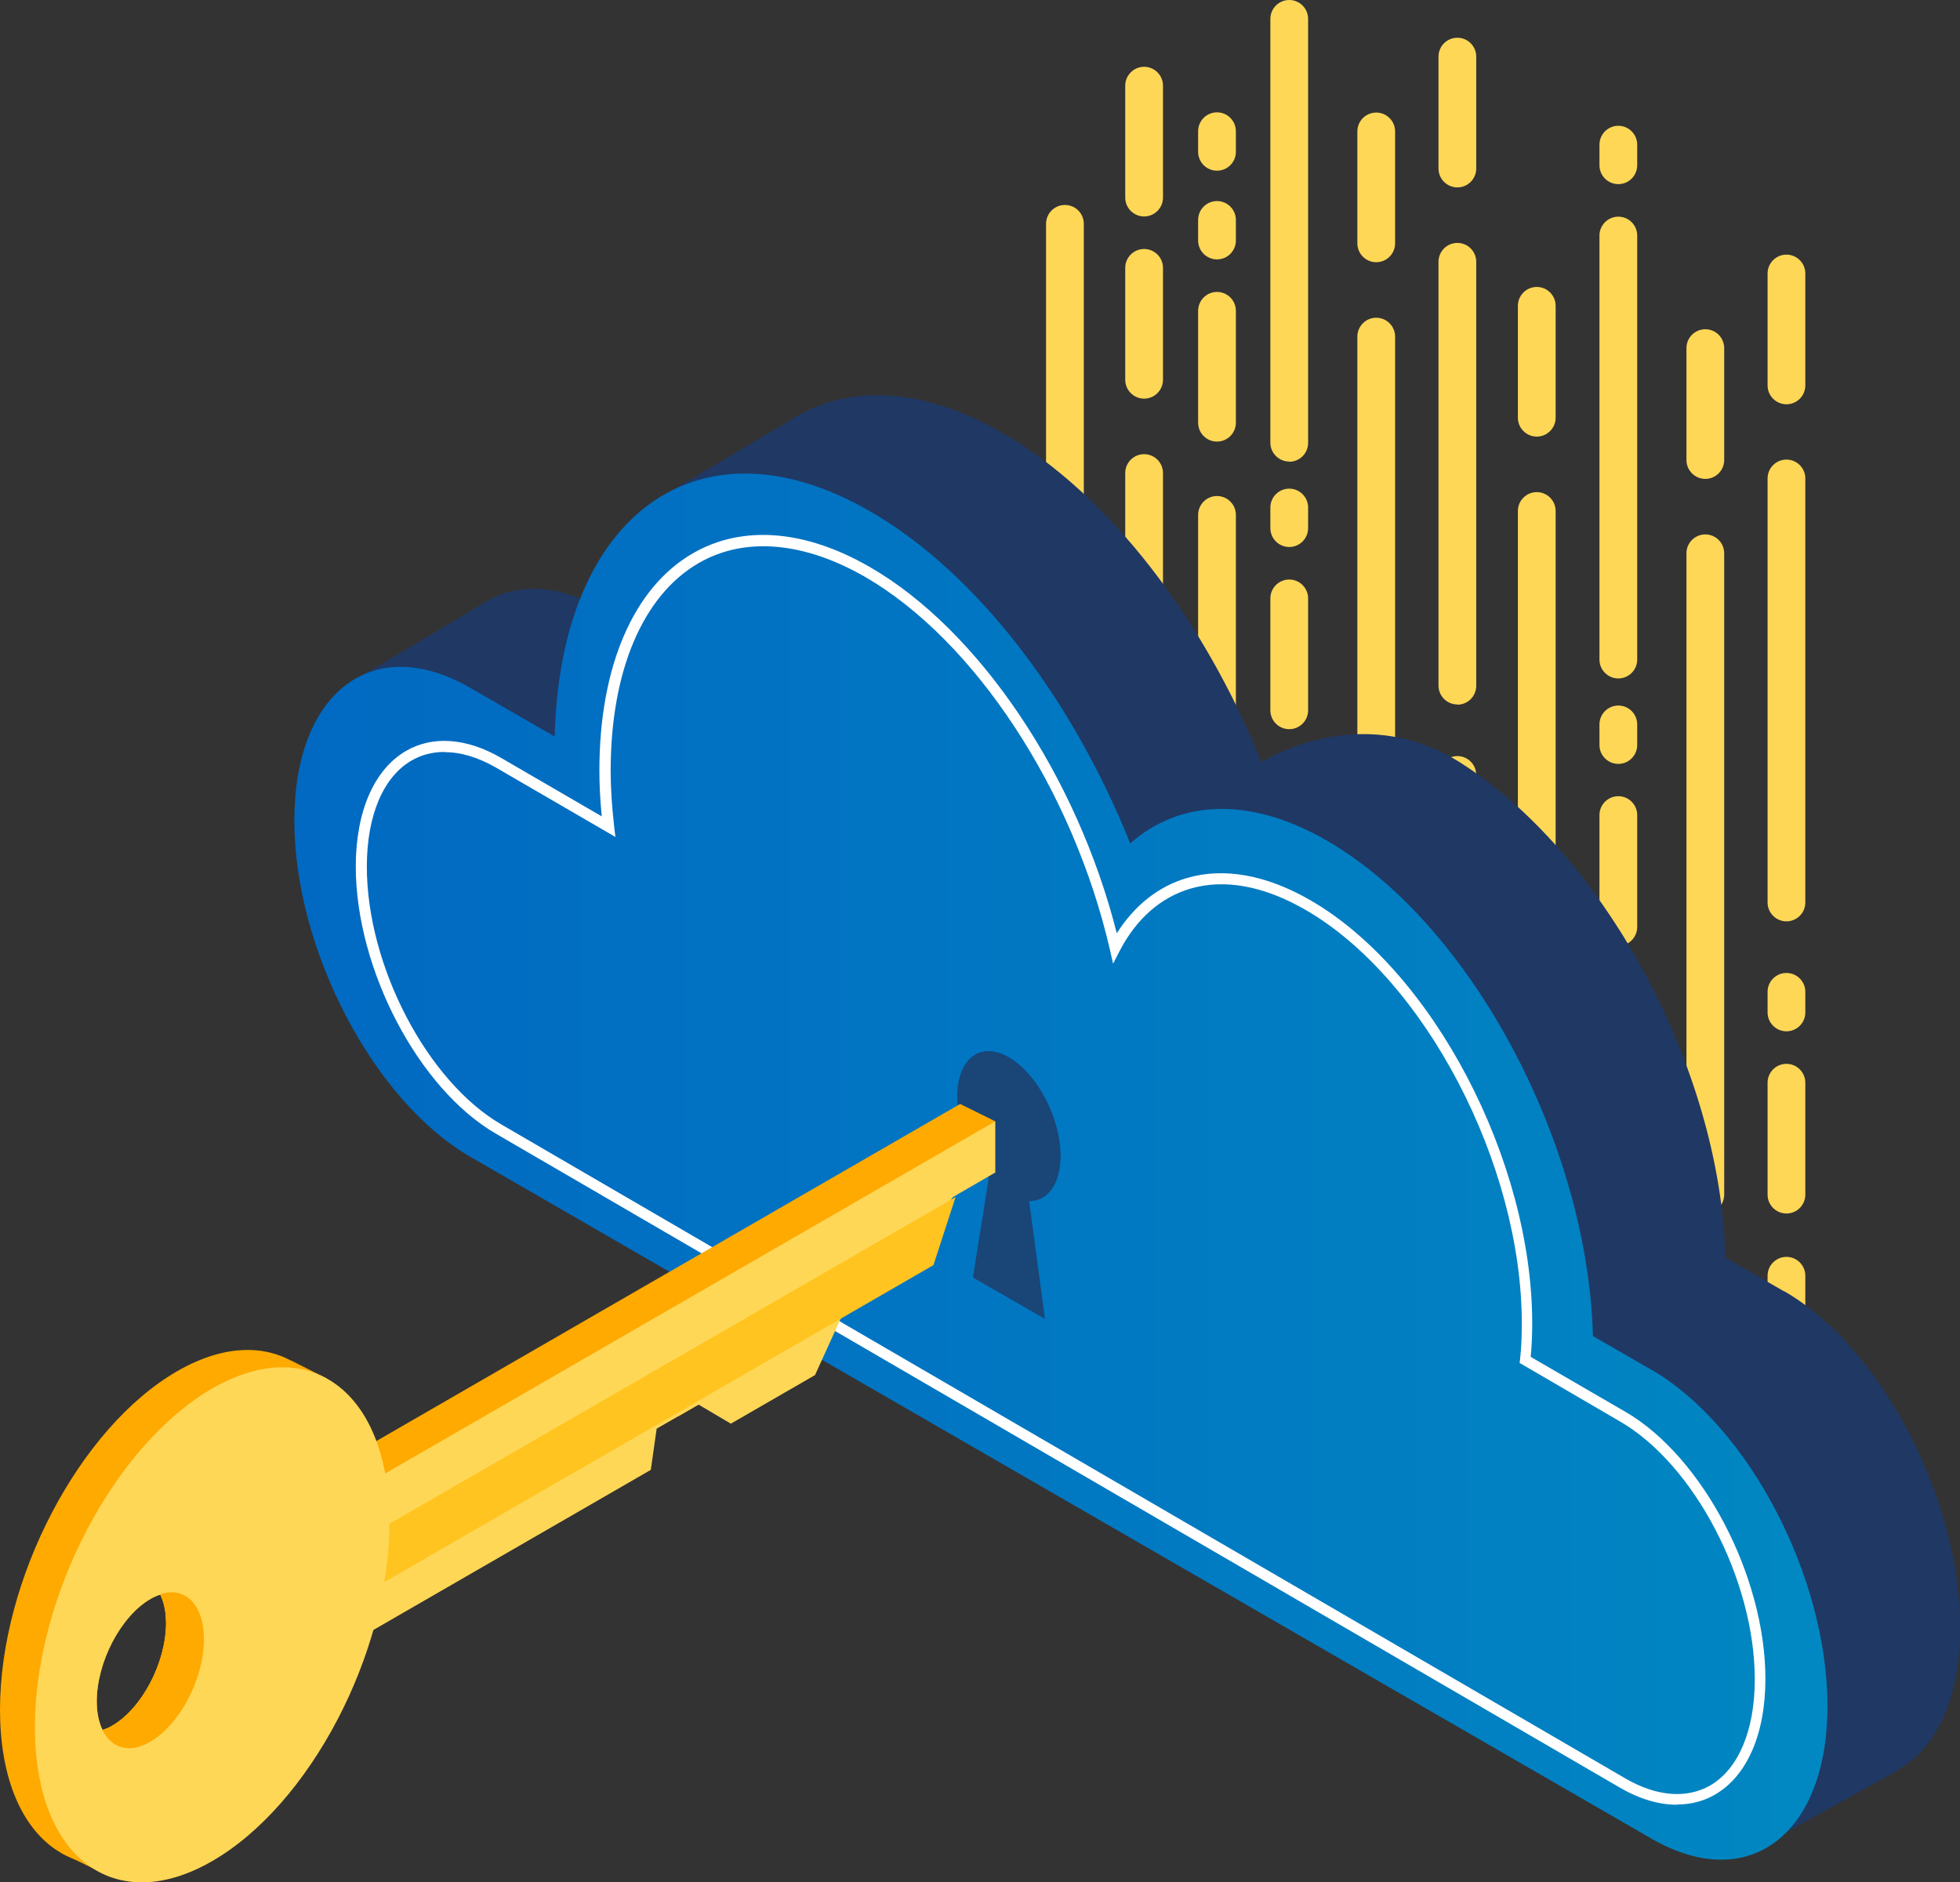 <svg xmlns="http://www.w3.org/2000/svg" xmlns:xlink="http://www.w3.org/1999/xlink" id="uuid-b77c59a1-2e7d-41b6-ad68-b24b8ab04842" data-name="Ebene 2" viewBox="0 0 90.35 86.78"><rect x="0" y="0" width="90.35" height="86.78" fill="#333333" stroke="none"/><defs><linearGradient id="uuid-4439d9e3-d4fa-4bc9-af28-a15a367b7c79" data-name="Unbenannter Verlauf 5" x1="13.56" y1="53.78" x2="84.23" y2="53.78" gradientUnits="userSpaceOnUse"><stop offset="0" stop-color="#0169c2"></stop><stop offset=".85" stop-color="#0182c2"></stop><stop offset="1" stop-color="#0188c2"></stop></linearGradient></defs><g id="uuid-2cecc9a1-c83c-4c09-b0c4-20cee95c488a" data-name="Layer 1"><g><g><path d="M70.84,60.53h0c-.48,0-.87-.39-.87-.87V23.56c0-.48.39-.87.87-.87h0c.48,0,.87.39.87.87v36.11c0,.48-.39.87-.87.87Z" style="fill: #ffd757; stroke-width: 0px;"></path><path d="M70.84,20.13h0c-.48,0-.87-.39-.87-.87v-5.16c0-.48.39-.87.87-.87h0c.48,0,.87.39.87.87v5.16c0,.48-.39.87-.87.87Z" style="fill: #ffd757; stroke-width: 0px;"></path><path d="M63.44,45.95h0c-.48,0-.87-.39-.87-.87V15.52c0-.48.39-.87.87-.87h0c.48,0,.87.39.87.87v29.57c0,.48-.39.87-.87.87Z" style="fill: #ffd757; stroke-width: 0px;"></path><path d="M63.44,12.09h0c-.48,0-.87-.39-.87-.87v-5.16c0-.48.39-.87.87-.87h0c.48,0,.87.39.87.87v5.16c0,.48-.39.87-.87.87Z" style="fill: #ffd757; stroke-width: 0px;"></path><path d="M67.18,32.48h0c-.48,0-.87-.39-.87-.87V12.07c0-.48.39-.87.87-.87h0c.48,0,.87.39.87.87v19.55c0,.48-.39.87-.87.87Z" style="fill: #ffd757; stroke-width: 0px;"></path><path d="M67.18,69.76h0c-.48,0-.87-.39-.87-.87v-19.55c0-.48.39-.87.87-.87h0c.48,0,.87.39.87.87v19.55c0,.48-.39.87-.87.87Z" style="fill: #ffd757; stroke-width: 0px;"></path><path d="M67.18,8.64h0c-.48,0-.87-.39-.87-.87V2.61c0-.48.39-.87.87-.87h0c.48,0,.87.39.87.87v5.16c0,.48-.39.87-.87.87Z" style="fill: #ffd757; stroke-width: 0px;"></path><path d="M67.18,45.95h0c-.48,0-.87-.39-.87-.87v-5.16c0-.48.39-.87.87-.87h0c.48,0,.87.39.87.87v5.16c0,.48-.39.87-.87.87Z" style="fill: #ffd757; stroke-width: 0px;"></path><path d="M63.44,58.69h0c-.48,0-.87-.39-.87-.87v-9.44c0-.48.39-.87.87-.87h0c.48,0,.87.39.87.87v9.44c0,.48-.39.87-.87.87Z" style="fill: #ffd757; stroke-width: 0px;"></path><path d="M67.18,37.55h0c-.48,0-.87-.39-.87-.87v-.95c0-.48.39-.87.87-.87h0c.48,0,.87.39.87.87v.95c0,.48-.39.87-.87.87Z" style="fill: #ffd757; stroke-width: 0px;"></path><path d="M52.74,58.79h0c-.48,0-.87-.39-.87-.87V21.81c0-.48.39-.87.87-.87h0c.48,0,.87.39.87.87v36.11c0,.48-.39.87-.87.87Z" style="fill: #ffd757; stroke-width: 0px;"></path><path d="M52.74,18.38h0c-.48,0-.87-.39-.87-.87v-5.16c0-.48.39-.87.87-.87h0c.48,0,.87.39.87.87v5.16c0,.48-.39.87-.87.87Z" style="fill: #ffd757; stroke-width: 0px;"></path><path d="M49.09,30.74h0c-.48,0-.87-.39-.87-.87V10.32c0-.48.39-.87.87-.87h0c.48,0,.87.39.87.87v19.55c0,.48-.39.87-.87.87Z" style="fill: #ffd757; stroke-width: 0px;"></path><path d="M49.09,68.01h0c-.48,0-.87-.39-.87-.87v-19.55c0-.48.39-.87.87-.87h0c.48,0,.87.39.87.87v19.55c0,.48-.39.87-.87.87Z" style="fill: #ffd757; stroke-width: 0px;"></path><path d="M49.09,44.21h0c-.48,0-.87-.39-.87-.87v-5.16c0-.48.39-.87.87-.87h0c.48,0,.87.39.87.87v5.16c0,.48-.39.87-.87.87Z" style="fill: #ffd757; stroke-width: 0px;"></path><path d="M52.74,9.98h0c-.48,0-.87-.39-.87-.87V3.95c0-.48.39-.87.87-.87h0c.48,0,.87.39.87.87v5.16c0,.48-.39.87-.87.87Z" style="fill: #ffd757; stroke-width: 0px;"></path><path d="M49.09,35.81h0c-.48,0-.87-.39-.87-.87v-.95c0-.48.39-.87.87-.87h0c.48,0,.87.39.87.87v.95c0,.48-.39.87-.87.87Z" style="fill: #ffd757; stroke-width: 0px;"></path><path d="M56.1,44.16h0c-.48,0-.87-.39-.87-.87v-19.55c0-.48.39-.87.87-.87h0c.48,0,.87.39.87.87v19.55c0,.48-.39.87-.87.87Z" style="fill: #ffd757; stroke-width: 0px;"></path><path d="M56.1,20.36h0c-.48,0-.87-.39-.87-.87v-5.16c0-.48.39-.87.87-.87h0c.48,0,.87.39.87.87v5.16c0,.48-.39.87-.87.87Z" style="fill: #ffd757; stroke-width: 0px;"></path><path d="M56.1,11.96h0c-.48,0-.87-.39-.87-.87v-.95c0-.48.39-.87.87-.87h0c.48,0,.87.39.87.87v.95c0,.48-.39.87-.87.87Z" style="fill: #ffd757; stroke-width: 0px;"></path><path d="M59.43,21.28h0c-.48,0-.87-.39-.87-.87V.87c0-.48.39-.87.87-.87h0c.48,0,.87.39.87.87v19.55c0,.48-.39.87-.87.87Z" style="fill: #ffd757; stroke-width: 0px;"></path><path d="M59.43,56.59h0c-.48,0-.87-.39-.87-.87v-19.55c0-.48.39-.87.87-.87h0c.48,0,.87.39.87.87v19.55c0,.48-.39.87-.87.87Z" style="fill: #ffd757; stroke-width: 0px;"></path><path d="M59.43,33.62h0c-.48,0-.87-.39-.87-.87v-5.16c0-.48.39-.87.87-.87h0c.48,0,.87.39.87.87v5.16c0,.48-.39.87-.87.87Z" style="fill: #ffd757; stroke-width: 0px;"></path><path d="M59.43,25.22h0c-.48,0-.87-.39-.87-.87v-.95c0-.48.39-.87.87-.87h0c.48,0,.87.39.87.87v.95c0,.48-.39.87-.87.87Z" style="fill: #ffd757; stroke-width: 0px;"></path><path d="M78.61,55.95h0c-.48,0-.87-.39-.87-.87v-29.57c0-.48.39-.87.87-.87h0c.48,0,.87.39.87.87v29.57c0,.48-.39.87-.87.87Z" style="fill: #ffd757; stroke-width: 0px;"></path><path d="M78.61,22.08h0c-.48,0-.87-.39-.87-.87v-5.16c0-.48.39-.87.87-.87h0c.48,0,.87.39.87.87v5.16c0,.48-.39.87-.87.87Z" style="fill: #ffd757; stroke-width: 0px;"></path><path d="M82.35,42.48h0c-.48,0-.87-.39-.87-.87v-19.55c0-.48.39-.87.87-.87h0c.48,0,.87.39.87.87v19.55c0,.48-.39.87-.87.87Z" style="fill: #ffd757; stroke-width: 0px;"></path><path d="M82.35,18.64h0c-.48,0-.87-.39-.87-.87v-5.16c0-.48.39-.87.87-.87h0c.48,0,.87.39.87.87v5.16c0,.48-.39.87-.87.87Z" style="fill: #ffd757; stroke-width: 0px;"></path><path d="M82.35,55.95h0c-.48,0-.87-.39-.87-.87v-5.16c0-.48.39-.87.87-.87h0c.48,0,.87.39.87.87v5.16c0,.48-.39.87-.87.87Z" style="fill: #ffd757; stroke-width: 0px;"></path><path d="M78.61,69.3h0c-.48,0-.87-.39-.87-.87v-5.16c0-.48.39-.87.87-.87h0c.48,0,.87.39.87.87v5.16c0,.48-.39.87-.87.87Z" style="fill: #ffd757; stroke-width: 0px;"></path><path d="M82.35,47.55h0c-.48,0-.87-.39-.87-.87v-.95c0-.48.39-.87.87-.87h0c.48,0,.87.39.87.87v.95c0,.48-.39.87-.87.87Z" style="fill: #ffd757; stroke-width: 0px;"></path><path d="M74.6,8.49h0c-.48,0-.87-.39-.87-.87v-.95c0-.48.39-.87.87-.87h0c.48,0,.87.39.87.87v.95c0,.48-.39.87-.87.87Z" style="fill: #ffd757; stroke-width: 0px;"></path><path d="M78.61,60.25h0c-.48,0-.87-.39-.87-.87v-.95c0-.48.39-.87.87-.87h0c.48,0,.87.39.87.87v.95c0,.48-.39.87-.87.87Z" style="fill: #ffd757; stroke-width: 0px;"></path><path d="M74.6,31.28h0c-.48,0-.87-.39-.87-.87V10.86c0-.48.39-.87.87-.87h0c.48,0,.87.39.87.87v19.55c0,.48-.39.87-.87.87Z" style="fill: #ffd757; stroke-width: 0px;"></path><path d="M74.6,66.59h0c-.48,0-.87-.39-.87-.87v-19.55c0-.48.39-.87.87-.87h0c.48,0,.87.39.87.87v19.55c0,.48-.39.87-.87.87Z" style="fill: #ffd757; stroke-width: 0px;"></path><path d="M74.6,43.61h0c-.48,0-.87-.39-.87-.87v-5.16c0-.48.39-.87.87-.87h0c.48,0,.87.39.87.87v5.16c0,.48-.39.87-.87.87Z" style="fill: #ffd757; stroke-width: 0px;"></path><path d="M82.35,64.85h0c-.48,0-.87-.39-.87-.87v-5.16c0-.48.39-.87.87-.87h0c.48,0,.87.39.87.87v5.16c0,.48-.39.87-.87.87Z" style="fill: #ffd757; stroke-width: 0px;"></path><path d="M74.6,35.22h0c-.48,0-.87-.39-.87-.87v-.95c0-.48.39-.87.87-.87h0c.48,0,.87.39.87.87v.95c0,.48-.39.87-.87.87Z" style="fill: #ffd757; stroke-width: 0px;"></path><path d="M56.1,7.87h0c-.48,0-.87-.39-.87-.87v-.95c0-.48.39-.87.87-.87h0c.48,0,.87.39.87.87v.95c0,.48-.39.87-.87.87Z" style="fill: #ffd757; stroke-width: 0px;"></path></g><g><g><path d="M82.24,59.54l-2.7-1.56c-.24-8.9-5.78-18.77-12.26-22.84-4.63-2.91-9.13,0-9.13,0-2.63-6.53-6.99-12.32-11.92-15.17-3.79-2.19-7.24-2.25-9.83-.58l-6.42,3.82s1.79,3.48,1.7,7.14l-3.9-2.25c-1.87-1.08-3.6-1.21-4.98-.57h0s-.05.02-.05.02c-.13.07-.26.14-.39.22l-6.51,3.88s3.83,1.11,3.83,2.57h0c0,5.94,3.65,12.91,8.1,15.49l53.65,35.27,6.1-3.38v-.03c1.73-.99,2.83-3.28,2.83-6.54h0c0-5.94-3.65-12.91-8.1-15.49Z" style="fill: #203864; stroke-width: 0px;"></path><path d="M76.13,63.16l-2.7-1.56c-.24-8.9-5.63-19.01-12.26-22.84-3.6-2.08-6.83-1.86-9.07.13-2.63-6.58-7.01-12.44-11.98-15.31-7.88-4.55-14.3.1-14.55,10.38l-3.9-2.25c-4.46-2.57-8.1.18-8.1,6.13s3.65,12.91,8.1,15.49l54.47,31.45c4.46,2.57,8.1-.18,8.1-6.13s-3.65-12.91-8.1-15.49Z" style="fill: url(#uuid-4439d9e3-d4fa-4bc9-af28-a15a367b7c79); stroke-width: 0px;"></path></g><g style="opacity: .8;"><path d="M48.89,53.3c0-1.75-1.07-3.79-2.38-4.55s-2.38.05-2.38,1.8c0,1.31.6,2.79,1.45,3.76l-.73,4.59,1.46.84.4.23,1.46.84-.73-5.43c.85,0,1.45-.77,1.45-2.09Z" style="fill: #203864; stroke-width: 0px;"></path></g><path d="M77.3,83.21c-.83,0-1.72-.26-2.63-.79l-51.81-30.15c-3.56-2.06-6.46-7.58-6.46-12.32,0-2.54.85-4.48,2.32-5.33,1.23-.71,2.79-.6,4.39.33l4.63,2.69c-.08-.79-.11-1.48-.11-2.12,0-4.78,1.57-8.43,4.31-10.01,2.28-1.32,5.18-1.09,8.17.64,5.02,2.9,9.54,9.63,11.37,16.88.82-1.29,1.93-2.17,3.24-2.55,1.7-.5,3.67-.14,5.69,1.03,5.64,3.25,10.22,12,10.22,19.5,0,.53-.02,1.05-.07,1.55l4.36,2.53c3.56,2.06,6.46,7.58,6.46,12.32,0,2.54-.85,4.48-2.32,5.33-.53.31-1.13.46-1.76.46ZM20.49,34.67c-.55,0-1.06.13-1.51.39-1.32.76-2.07,2.55-2.07,4.9,0,4.58,2.79,9.91,6.21,11.89l51.81,30.15c1.43.83,2.81.94,3.89.33,1.32-.76,2.07-2.55,2.07-4.9,0-4.58-2.79-9.91-6.21-11.89h0l-4.63-2.7.02-.16c.06-.54.08-1.1.08-1.66,0-7.34-4.47-15.9-9.97-19.07-1.9-1.1-3.73-1.44-5.3-.98-1.36.4-2.49,1.38-3.26,2.86l-.31.6-.15-.66c-1.7-7.35-6.23-14.25-11.28-17.17-2.83-1.63-5.56-1.86-7.67-.64-2.58,1.49-4.06,4.98-4.06,9.58,0,.75.05,1.58.16,2.56l.06.49-5.49-3.19c-.83-.48-1.63-.72-2.37-.72Z" style="fill: #fff; stroke-width: 0px;"></path></g><g><polygon points="44.26 50.9 10.98 70.12 10.98 72.3 10.98 73.37 10.98 73.77 10.98 75.95 10.98 77.01 28.39 66.96 29.83 64.5 31.27 65.3 35.95 62.6 37.42 59.39 39.2 58.36 42.32 54.38 44.26 53.26 45.88 51.7 44.26 50.9" style="fill: #fa0; stroke-width: 0px;"></polygon><polygon points="10.98 63.96 13.42 62.73 15.05 63.55 13.65 65.26 10.98 63.96" style="fill: #fa0; stroke-width: 0px;"></polygon><polygon points="3.1 84.28 2.82 85.43 5.12 86.55 6.14 85.42 3.1 84.28" style="fill: #fa0; stroke-width: 0px;"></polygon><polygon points="45.88 51.7 12.59 70.92 12.59 73.1 12.59 74.17 12.59 74.57 12.59 76.75 12.59 77.82 30 67.77 30.27 65.87 32.2 64.76 33.69 65.64 37.57 63.4 39.03 60.19 40.81 59.17 43.93 55.19 45.88 54.06 45.88 51.7" style="fill: #ffd757; stroke-width: 0px;"></polygon><polygon points="43.03 58.33 11.47 76.55 10.39 74.62 44.05 55.19 43.03 58.33" style="fill: #ffc41f; stroke-width: 0px;"></polygon><g><path d="M8.17,63.22c-4.51,2.6-8.17,9.59-8.17,15.61s3.66,8.78,8.17,6.18c4.51-2.61,8.17-9.59,8.17-15.61s-3.66-8.78-8.17-6.18ZM5.18,79.57c-.15.09-.3.15-.45.2-.17-.35-.27-.79-.27-1.32,0-1.82,1.11-3.94,2.48-4.73.15-.09.3-.15.45-.2.17.35.27.79.27,1.32,0,1.82-1.11,3.94-2.48,4.73Z" style="fill: #fa0; stroke-width: 0px;"></path><path d="M9.78,64.02c-4.51,2.61-8.17,9.59-8.17,15.61s3.66,8.78,8.17,6.18,8.17-9.59,8.17-15.61-3.66-8.78-8.17-6.18ZM5.18,79.57c-.15.09-.3.15-.45.2-.17-.35-.27-.79-.27-1.32,0-1.82,1.11-3.94,2.48-4.73.15-.09.3-.15.45-.2.17.35.27.79.27,1.32,0,1.82-1.11,3.94-2.48,4.73Z" style="fill: #ffd757; stroke-width: 0px;"></path><path d="M7.38,73.51c.17.35.27.79.27,1.32,0,1.82-1.11,3.94-2.48,4.73-.15.09-.3.15-.45.2.41.84,1.24,1.11,2.2.55,1.37-.79,2.48-2.91,2.48-4.73,0-1.62-.88-2.46-2.03-2.07Z" style="fill: #fa0; stroke-width: 0px;"></path></g></g></g></g></svg>